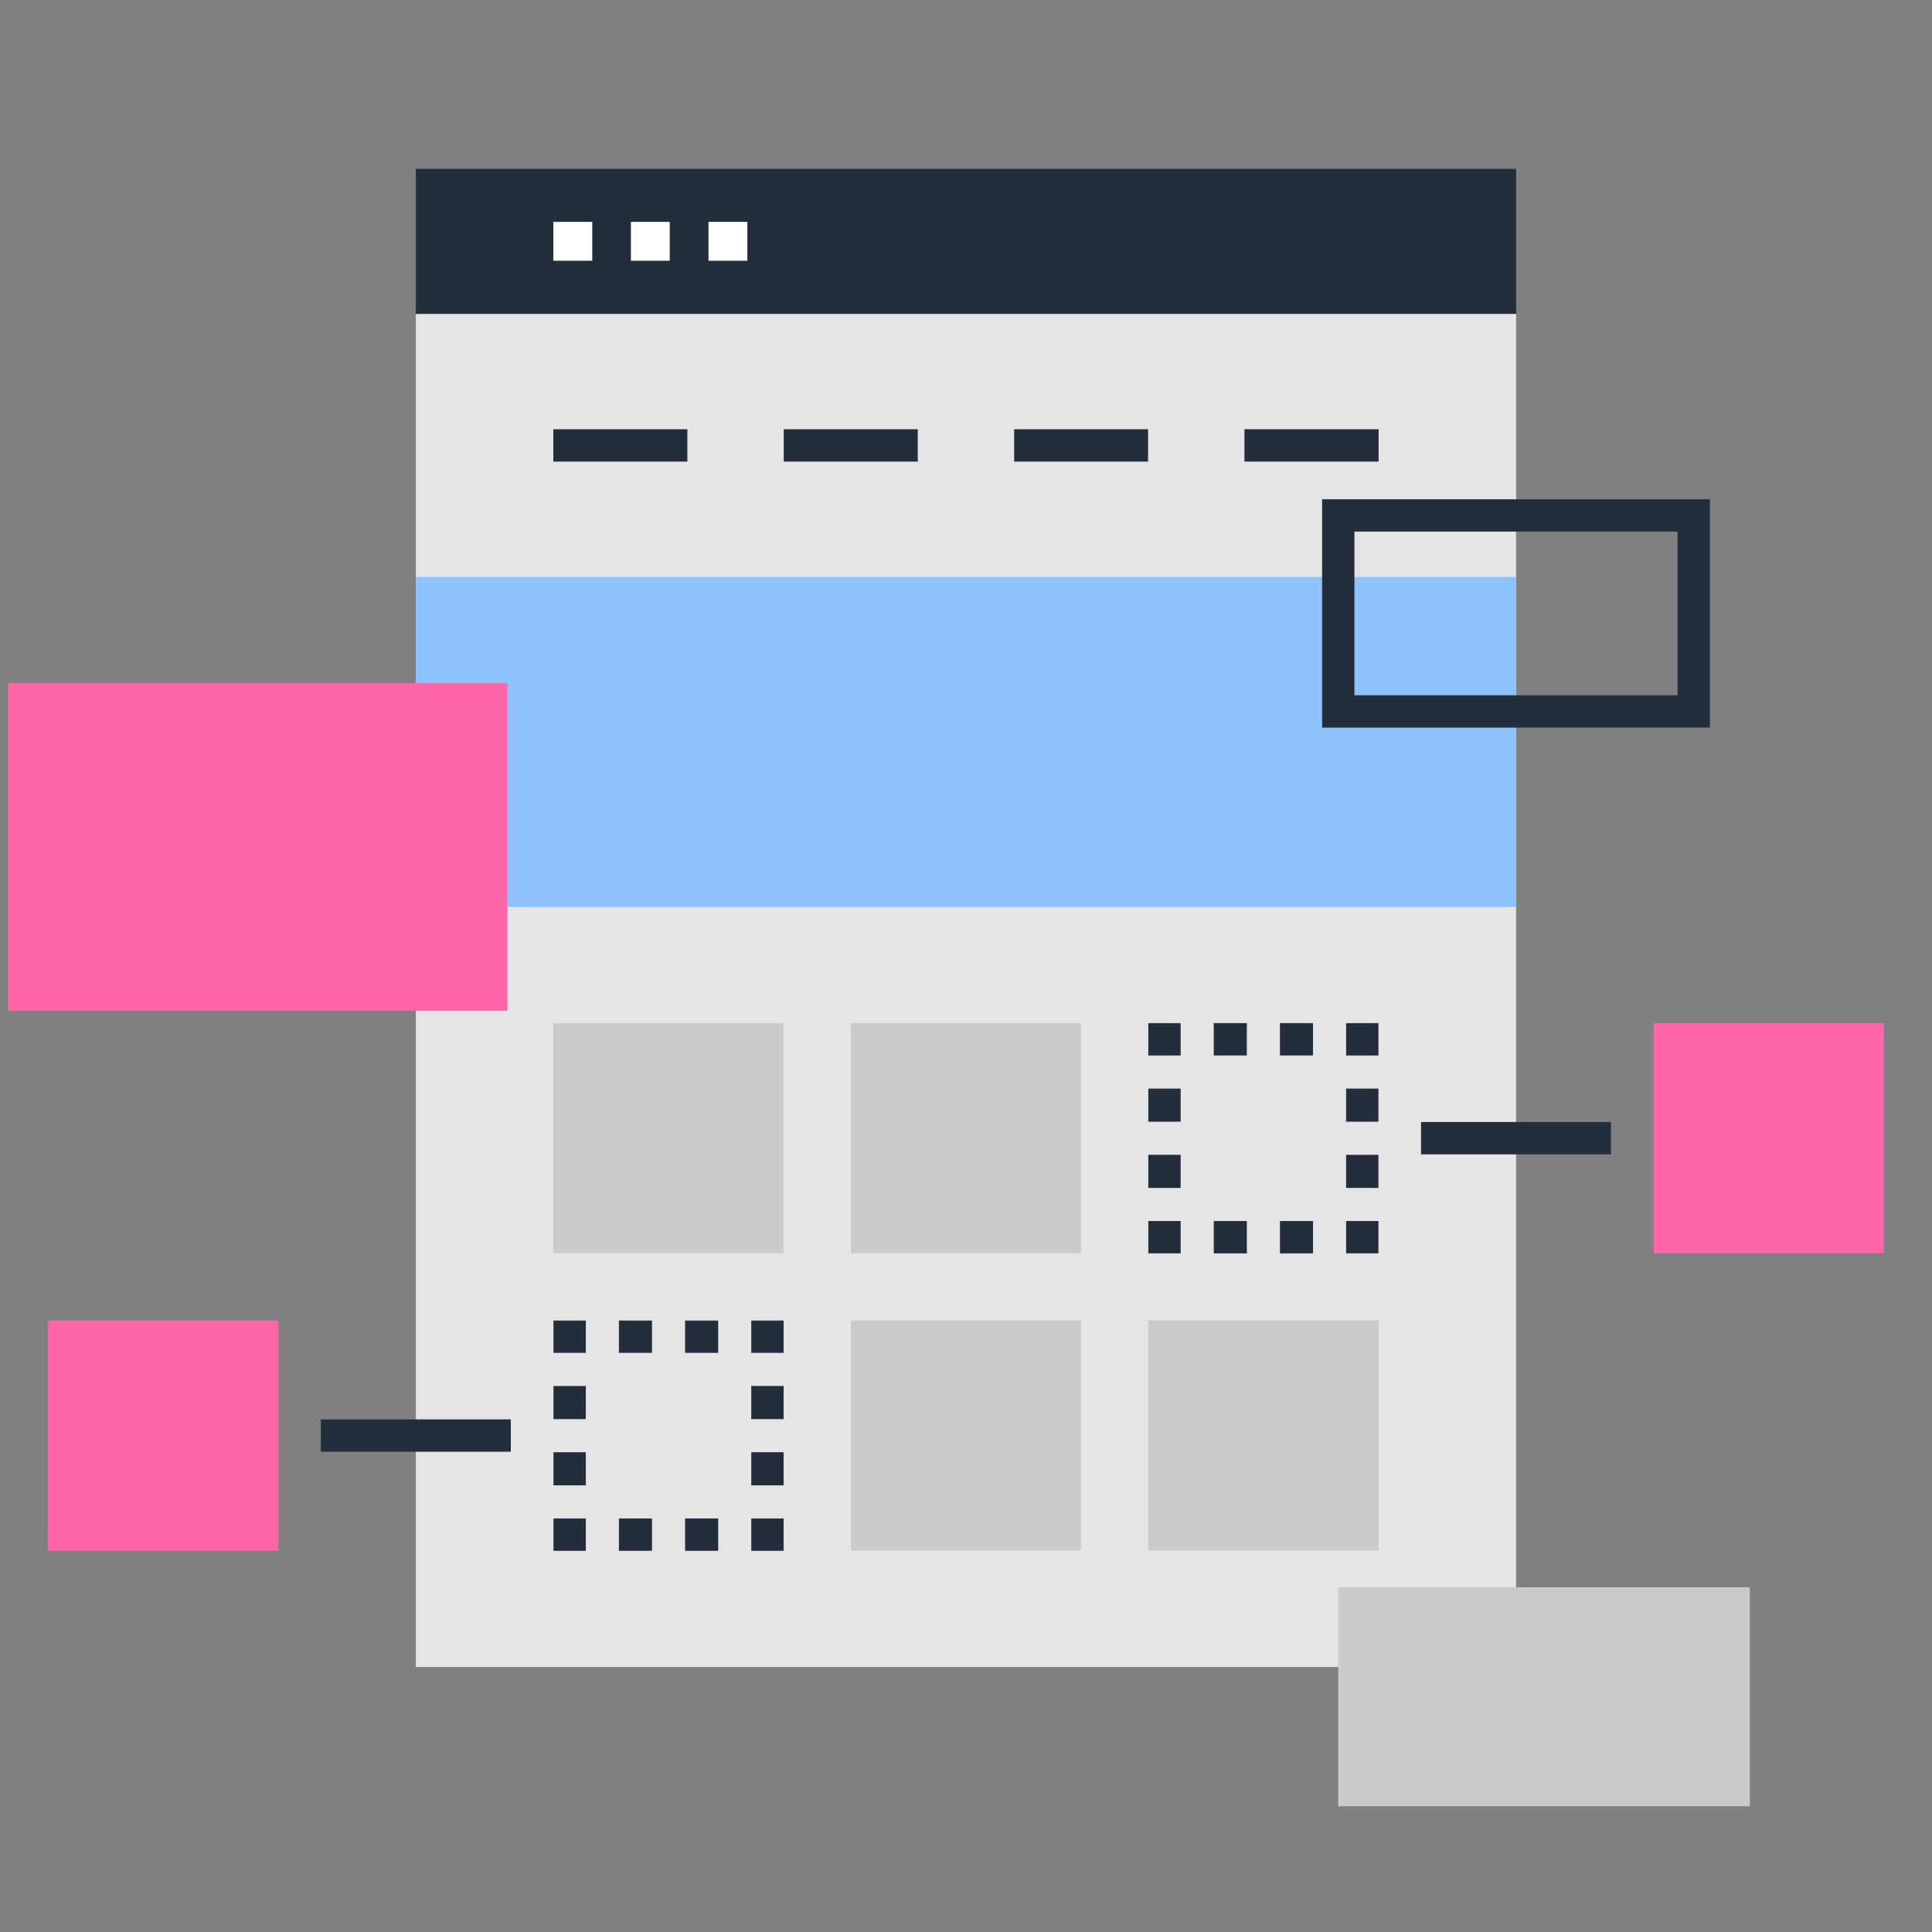 <?xml version="1.0" encoding="utf-8"?>
<!-- Generator: Adobe Illustrator 16.0.4, SVG Export Plug-In . SVG Version: 6.00 Build 0)  -->
<!DOCTYPE svg PUBLIC "-//W3C//DTD SVG 1.1//EN" "http://www.w3.org/Graphics/SVG/1.1/DTD/svg11.dtd">
<svg version="1.1" id="レイヤー_1" xmlns="http://www.w3.org/2000/svg" xmlns:xlink="http://www.w3.org/1999/xlink" x="0px"
	 y="0px" width="150px" height="150px" viewBox="0 0 150 150" enable-background="new 0 0 150 150" xml:space="preserve">
<rect x="0" y="0" width="150" height="150" fill="#808080" stroke="none"/>
<g>
	<rect x="32.289" y="24.367" fill="#E6E5E5" width="85.423" height="105.053"/>
	<rect x="32.289" y="13.111" fill="#242D3C" width="85.423" height="11.256"/>
	<rect x="32.289" y="44.791" fill="#8EC2FF" width="85.423" height="25.623"/>
	<g>
		<rect x="42.96" y="33.326" fill="#242D3C" width="10.406" height="2.511"/>
		<rect x="60.85" y="33.326" fill="#242D3C" width="10.405" height="2.511"/>
		<rect x="78.741" y="33.326" fill="#242D3C" width="10.395" height="2.511"/>
		<rect x="96.62" y="33.326" fill="#242D3C" width="10.414" height="2.511"/>
	</g>
	<g>
		<rect x="42.96" y="17.228" fill="#FFFFFF" width="3.023" height="3.016"/>
		<rect x="48.984" y="17.228" fill="#FFFFFF" width="3.016" height="3.016"/>
		<rect x="55.008" y="17.228" fill="#FFFFFF" width="3.017" height="3.016"/>
	</g>
	<g>
		<rect x="66.058" y="102.523" fill="#CCCBCA" width="17.867" height="17.873"/>
		<rect x="89.147" y="102.523" fill="#CCCBCA" width="17.887" height="17.873"/>
		<rect x="42.96" y="79.436" fill="#CCCBCA" width="17.874" height="17.869"/>
		<rect x="66.058" y="79.436" fill="#CCCBCA" width="17.867" height="17.869"/>
		<g>
			<rect x="58.328" y="102.527" fill="#242D3C" width="2.511" height="2.51"/>
			<path fill="#242D3C" d="M55.76,105.037H53.19v-2.51h2.569V105.037z M50.622,105.037h-2.569v-2.51h2.569V105.037z"/>
			<rect x="42.973" y="102.527" fill="#242D3C" width="2.511" height="2.51"/>
			<path fill="#242D3C" d="M45.483,115.322h-2.511v-2.57h2.511V115.322z M45.483,110.18h-2.511v-2.57h2.511V110.18z"/>
			<rect x="42.973" y="117.893" fill="#242D3C" width="2.511" height="2.512"/>
			<path fill="#242D3C" d="M55.76,120.404H53.19v-2.512h2.569V120.404z M50.621,120.404h-2.568v-2.512h2.568V120.404z"/>
			<rect x="58.328" y="117.893" fill="#242D3C" width="2.511" height="2.512"/>
			<path fill="#242D3C" d="M60.839,115.322h-2.511v-2.572h2.511V115.322z M60.839,110.18h-2.511v-2.572h2.511V110.18z"/>
		</g>
		<g>
			<rect x="104.512" y="79.436" fill="#242D3C" width="2.511" height="2.512"/>
			<path fill="#242D3C" d="M101.942,81.947h-2.569v-2.512h2.569V81.947z M96.804,81.947h-2.569v-2.512h2.569V81.947z"/>
			<rect x="89.155" y="79.436" fill="#242D3C" width="2.511" height="2.512"/>
			<path fill="#242D3C" d="M91.666,92.229h-2.511v-2.57h2.511V92.229z M91.666,87.088h-2.511v-2.57h2.511V87.088z"/>
			<rect x="89.155" y="94.801" fill="#242D3C" width="2.511" height="2.51"/>
			<path fill="#242D3C" d="M101.943,97.311h-2.569v-2.51h2.569V97.311z M96.805,97.311h-2.569v-2.51h2.569V97.311z"/>
			<rect x="104.512" y="94.801" fill="#242D3C" width="2.511" height="2.51"/>
			<path fill="#242D3C" d="M107.022,92.23h-2.511v-2.57h2.511V92.23z M107.022,87.088h-2.511v-2.57h2.511V87.088z"/>
		</g>
	</g>
	<rect x="110.329" y="87.113" fill="#242D3C" width="14.744" height="2.51"/>
	<rect x="128.387" y="79.434" fill="#FF65A7" width="17.867" height="17.871"/>
	<rect x="24.91" y="110.201" fill="#242D3C" width="14.748" height="2.512"/>
	<rect x="3.729" y="102.523" fill="#FF65A7" width="17.891" height="17.873"/>
	<g>
		<rect x="0.628" y="53.046" fill="#FF65A7" width="38.768" height="25.432"/>
	</g>
	<path fill="#242D3C" d="M132.755,56.491h-30.107V38.763h30.107V56.491z M105.158,53.98h25.086V41.274h-25.086V53.98z"/>
	<rect x="103.902" y="123.236" fill="#CCCBCA" width="31.956" height="17"/>
</g>
<rect fill-rule="evenodd" clip-rule="evenodd" fill="none" width="150" height="150"/>
</svg>
